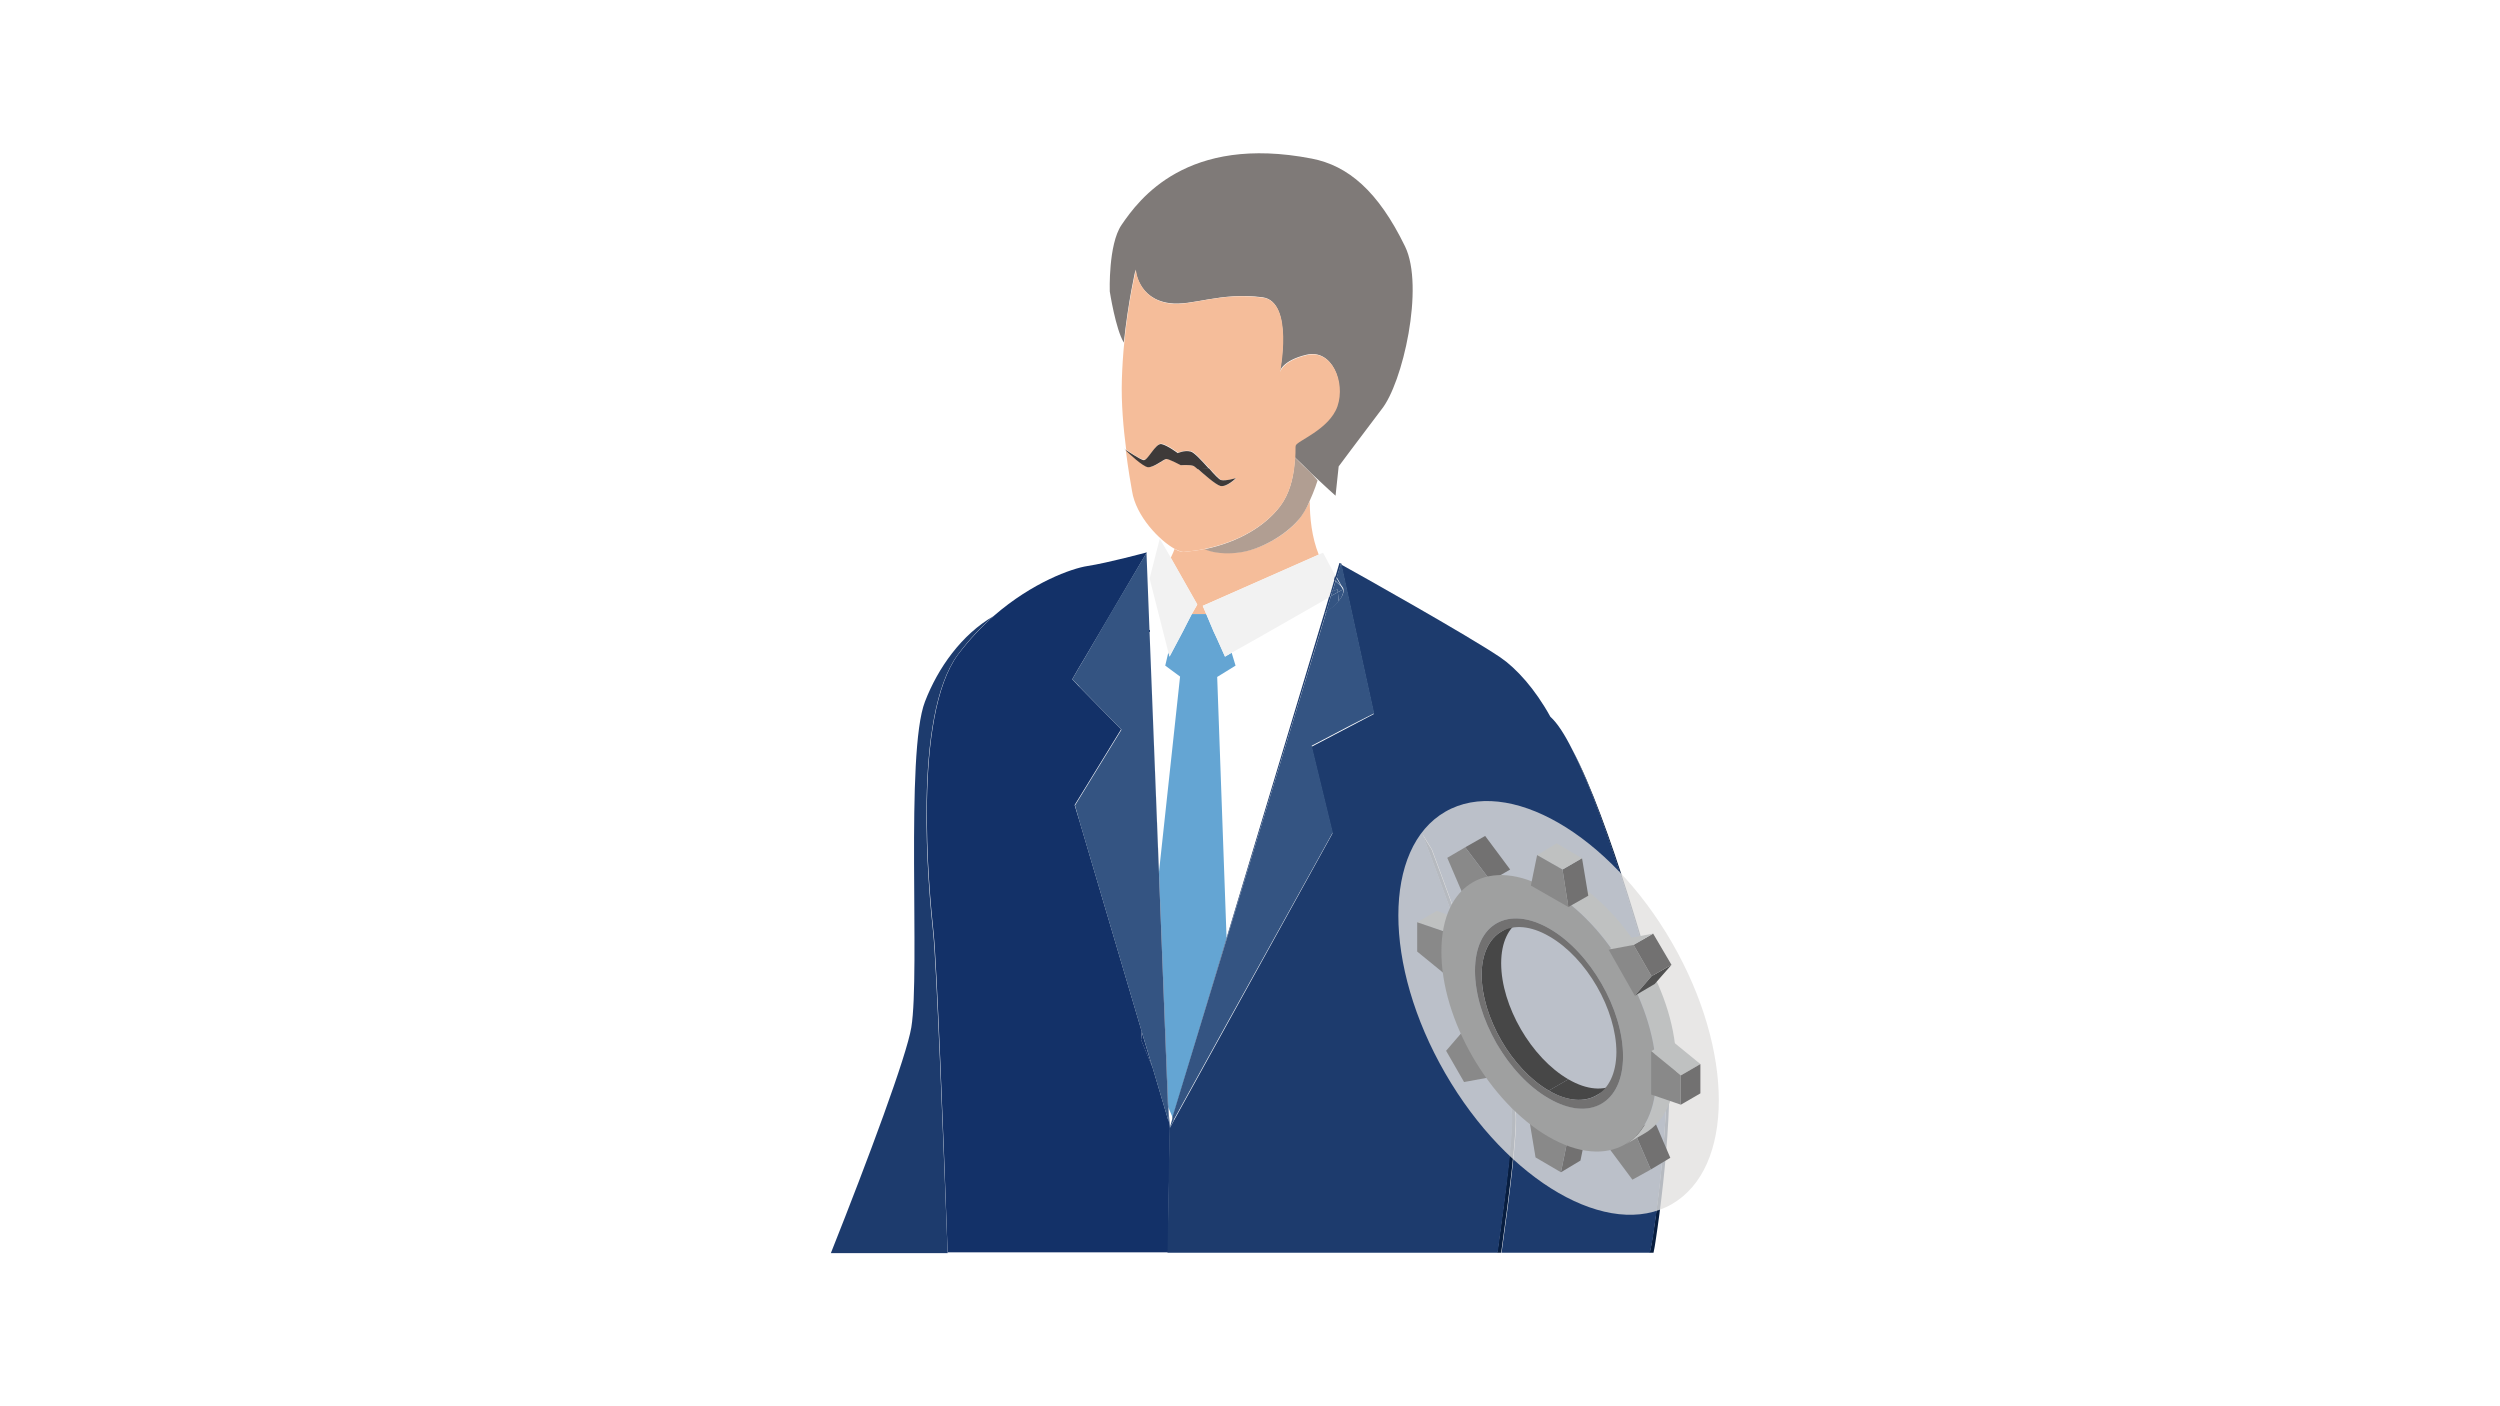 <?xml version="1.0" encoding="utf-8"?>
<!-- Generator: Adobe Illustrator 27.5.0, SVG Export Plug-In . SVG Version: 6.00 Build 0)  -->
<svg version="1.1" xmlns="http://www.w3.org/2000/svg" xmlns:xlink="http://www.w3.org/1999/xlink" x="0px" y="0px"
	 viewBox="0 0 640 360" style="enable-background:new 0 0 640 360;" xml:space="preserve">
<style type="text/css">
	.st0{fill:#FFFFFF;}
	.st1{fill:#1D3B6D;}
	.st2{fill:#F5BD9A;}
	.st3{fill:#7F7A78;}
	.st4{fill:#B19E92;}
	.st5{fill:#64A5D3;}
	.st6{fill:#F2F2F2;}
	.st7{fill:#133168;}
	.st8{fill:#071D3F;}
	.st9{fill:#345482;}
	.st10{fill:#3E3A39;}
	.st11{opacity:0.8;fill:#E2E1E0;}
	.st12{fill:#BFC1C1;}
	.st13{fill:#898989;}
	.st14{fill:#727171;}
	.st15{enable-background:new    ;}
	.st16{fill:#9FA0A0;}
	.st17{fill:#474747;}
	.st18{fill:#515151;}
</style>
<g id="レイヤー_1">
	<rect class="st0" width="640" height="360"/>
</g>
<g id="レイヤー_3">
	<g>
		<path class="st1" d="M238.9,238.9c-1.2-11.2-5.4-55.5,6.3-71.3c2.9-3.9,6-7.2,9.2-9.9c-8.2,4.7-14.3,13.3-17.6,21.9
			c-5.1,13.1-1.2,69.3-3.5,83.4c-1.2,7.3-10.9,33.4-20.6,57.8h29.9C241.4,289.5,239.7,246.3,238.9,238.9z"/>
		<path class="st2" d="M305.1,157.2h3.7l-0.9-2.1l29.7-13.1c-1.8-4.5-2.3-9.5-2.3-13.7c-0.8,1.7-1.8,3.4-2.9,4.8
			c-3.4,4-9.7,7.5-14.7,8.2c-6,0.9-9.2-0.8-9.2-0.8l0,0c-1.7,0.4-3.6,0.6-5.5,0.8c-0.5,0-1.4-0.2-2.3-0.8c-0.2,0.6-0.5,1.3-0.8,1.9
			c-0.1,0.1-0.1,0.3-0.2,0.4l6.8,12L305.1,157.2z"/>
		<path class="st2" d="M335.8,121.3C335.8,121.3,335.8,121.3,335.8,121.3C335.8,121.2,335.8,121.2,335.8,121.3L335.8,121.3z"/>
		<path class="st3" d="M359.7,63.1c-6.9-14.2-14.6-20.7-23.9-22.5c-32-6.2-44.2,10.4-48.7,17c-3.4,5-3,17-3,17s1.5,9.7,3.6,13.1
			c1.1-10.5,3-18.7,3-18.7s0.5,7.5,8.7,8.6c5.8,0.8,13-2.9,23.8-1.5c8,1.1,4.4,19.1,4.4,19.1s0.5-2.9,6.9-4.4
			c6.4-1.5,9.9,6.9,7.6,13.1c-2.2,6-10.6,8.9-10.7,10.1c-0.1,0.4,0,1.4-0.1,2.9l2.3,2.2l2,2c0,0,0,0,0,0c3.5,3.3,6.3,5.8,6.3,5.8
			l0.8-7.5c0,0,4.9-6.6,10.9-14.5C359.1,98.2,364.7,73.4,359.7,63.1z"/>
		<path class="st4" d="M335.8,121.3L335.8,121.3c-0.7-0.7-1.4-1.4-2.1-2c-0.7-0.7-1.5-1.5-2.2-2.2c0,0.7-0.1,1.5-0.2,2.3
			c-0.3,3.1-1.2,7-3.6,10.2c-3.7,4.9-10.3,9.1-19.3,11l0,0c0,0,3.2,1.7,9.2,0.8c4.9-0.7,11.2-4.2,14.7-8.2c1.2-1.3,2.2-3.1,2.9-4.8
			c1.3-2.8,2.1-5.4,2.1-5.4L335.8,121.3z"/>
		<path class="st4" d="M333.7,119.2L333.7,119.2l-2.2-2.2c0,0,0,0,0,0C332.2,117.7,332.9,118.5,333.7,119.2z"/>
		<path class="st4" d="M335.7,121.2l-2-2l0,0C334.4,119.9,335.1,120.6,335.7,121.2z"/>
		<path class="st2" d="M334.6,90.9c-6.4,1.5-6.9,4.4-6.9,4.4s3.6-18-4.4-19.1c-10.9-1.5-18.1,2.2-23.8,1.5c-8.2-1.1-8.7-8.6-8.7-8.6
			s-2,8.2-3,18.7c-0.3,3-0.5,6.1-0.6,9.3c-0.2,6.1,0.4,12.6,1.1,18c0.8,0.6,3.5,2.4,4.5,2.6c1.2,0.3,3.1-4.5,4.7-4.1
			c1.6,0.4,4.1,2.3,4.1,2.3s1.7-0.8,3.3-0.4c0.9,0.2,2.9,2.5,4.7,4.4c1.4,1.5,2.6,2.8,3.1,3c1.2,0.3,3.8-0.5,3.8-0.5s-2.4,2.4-4,2
			c-1.2-0.3-4.2-3-5.8-4.3c-0.5-0.4-0.8-0.7-1-0.8c-0.9-0.4-3.3-0.2-3.3-0.2s-2.9-1.7-3.7-1.6s-3.3,2.4-4.9,2
			c-1.4-0.4-4.7-3.5-5.6-4.3c0.6,4.9,1.3,8.8,1.6,10.5c1,6.5,7.1,12.7,10.9,14.8c1,0.5,1.8,0.8,2.3,0.8c1.9-0.2,3.7-0.4,5.5-0.8
			c9-1.9,15.6-6.1,19.3-11c2.4-3.2,3.2-7.1,3.6-10.2c0.1-0.8,0.1-1.6,0.2-2.3c0,0,0,0,0,0l0,0c0.1-1.5,0-2.6,0.1-2.9
			c0.2-1.2,8.6-4.1,10.7-10.1C344.5,97.8,341,89.4,334.6,90.9z"/>
		<polygon class="st2" points="331.4,117 331.4,117 331.4,117 		"/>
		<polygon class="st0" points="299.1,283.5 299.4,288.9 300.2,286.1 		"/>
		<polygon class="st0" points="302.1,173.2 298.3,170.4 299.1,167 297.4,160.3 294.2,159.6 296.7,223.2 		"/>
		<polygon class="st0" points="321.9,163.4 315.3,167.1 316.3,170.4 311.6,173.3 314,240.1 339,157 340.3,152.9 		"/>
		<polygon class="st5" points="316.3,170.4 315.3,167.1 313.6,168.1 311.5,163.4 310.7,161.7 308.8,157.2 305.1,157.2 303.3,160.7 
			302.9,161.5 299.4,168.1 299.1,167 298.3,170.4 302.1,173.2 296.7,223.2 299.1,283.5 300.2,286.1 314,240.1 311.6,173.3 		"/>
		<polygon class="st6" points="299.7,142.7 296.9,137.9 294.3,148.1 297.4,160.3 299.1,167 299.4,168.1 302.9,161.5 303.3,160.7 
			305.1,157.2 306.5,154.7 		"/>
		<polygon class="st6" points="338.7,141.5 337.5,142 307.9,155.1 308.8,157.2 310.7,161.7 311.5,163.4 313.6,168.1 315.3,167.1 
			321.9,163.4 340.3,152.9 340.7,151.5 341.6,148.4 341.9,147.5 		"/>
		<path class="st1" d="M343.3,144.3c-0.2-0.1-0.4-0.2-0.4-0.2l-1,3.4l0.3,0.5L343.3,144.3z"/>
		<path class="st1" d="M339.5,156.7c-0.2,0.1-0.3,0.2-0.5,0.3l-25,83.1l0,0.4L339.5,156.7z"/>
		<polygon class="st1" points="300.2,286.1 299.4,288.9 300.2,286.1 		"/>
		<path class="st1" d="M339.5,156.7l1.2-4.1l-0.5,0.3L339,157C339.2,156.9,339.3,156.8,339.5,156.7z"/>
		<polygon class="st1" points="314,240.5 314,240.1 300.2,286.1 300.2,286.1 		"/>
		<path class="st1" d="M341.9,148.7l0.2-0.8l-0.3-0.5l-0.3,1C341.7,148.5,341.8,148.6,341.9,148.7z"/>
		<path class="st1" d="M341.9,148.7c-0.1-0.1-0.2-0.2-0.3-0.3l-0.9,3.1l0.4-0.1L341.9,148.7z"/>
		<polygon class="st1" points="340.7,152.6 341.1,151.3 340.7,151.5 340.3,152.9 		"/>
		<polygon class="st7" points="294.2,159.6 293.5,141.5 294.2,159.6 		"/>
		<polygon class="st7" points="296.7,223.7 296.7,223.2 294.2,159.6 294.2,159.6 		"/>
		<path class="st7" d="M299.1,283.5l-0.1-0.4l0.2,4.1l-4.1-13.8l-3-7.3l0.2-2l-15.8-53.4l-1.4-4.6l1.6-2.6l10.3-16.8L276.5,176
			l-0.4-0.4l-1.6-1.7l1.6-2.8l1.5-2.5l6.6-11.2l9.4-16c0,0-10,2.7-15.2,3.5c-4,0.6-14.1,4.2-23.9,12.7c-3.2,2.8-6.3,6.1-9.2,9.9
			c-11.7,15.8-7.5,60.1-6.3,71.3c0.8,7.4,2.5,50.6,3.6,81.8h8.9h47.5l0.2-14.3l0.3-17.5L299.1,283.5z"/>
		<polygon class="st7" points="292.1,266.2 295.1,273.5 292.3,264.2 		"/>
		<polygon class="st7" points="299.1,283.5 296.7,223.2 296.7,223.7 299,283.2 		"/>
		<path class="st8" d="M423.1,316.5c-0.2,1.2-0.4,2.6-0.8,4.2h1c0.2-1,0.4-2,0.5-2.8c2.8-18.2,5.3-45.4,2-57.8
			c-2.8-10.5-13.8-50.4-23.3-68.2c9.3,18.4,19.8,56.6,22.6,66.8C428.4,271.1,425.9,298.3,423.1,316.5z"/>
		<path class="st8" d="M388,285.6c-0.6-12-16.6-55.1-21.5-68.1l-2.4-3.9c0,0,22.2,57.7,22.9,71.9c0.2,4.9-1.4,18.8-3.7,35.2h1
			C386.6,304.4,388.2,290.5,388,285.6z"/>
		<path class="st1" d="M425.1,258.7c-2.7-10.2-13.2-48.4-22.6-66.8c-1.9-3.8-3.8-6.8-5.6-8.4c-3.9-7.1-8.7-12.4-12.8-15.2
			c-8.1-5.5-36.8-21.6-40.8-23.8l8.4,38.3l-5.9,3.1l-10.1,5.3l5.4,22.2L314.8,261l-14.3,25.9l-1.1,2l-0.3,17.5l-0.2,14.3h84.5
			c2.3-16.4,4-30.3,3.7-35.2c-0.7-14.2-22.9-71.9-22.9-71.9l2.4,3.9c4.9,13.1,20.9,56.1,21.5,68.1c0.2,4.9-1.4,18.8-3.7,35.1h2h11.3
			h22.5h2.2c0.3-1.6,0.6-3,0.8-4.2C425.9,298.3,428.4,271.1,425.1,258.7z"/>
		<path class="st9" d="M343.3,144.1l-0.1,0.2c0,0,0.1,0,0.1,0.1L343.3,144.1z"/>
		<path class="st9" d="M342.7,153.9c0.9-1.1,1.3-2.1,1.1-3l-1.3,0.7L342.7,153.9z"/>
		<path class="st9" d="M343.3,150l0.5,0.8C343.7,150.6,343.5,150.3,343.3,150z"/>
		<polygon class="st9" points="300.2,286.1 299.4,288.9 300.5,286.8 		"/>
		<path class="st9" d="M340.7,152.6l-1.2,4.1c1.4-0.9,2.5-1.9,3.2-2.8l-0.2-2.3L340.7,152.6z"/>
		<path class="st9" d="M351.8,182.6l-8.4-38.3c0,0-0.1,0-0.1-0.1l-1.1,3.6l1.2,2.1c0.2,0.3,0.4,0.5,0.5,0.8l0,0l0,0
			c0.2,0.9-0.2,1.9-1.1,3c-0.8,0.9-1.8,1.9-3.2,2.8L314,240.5l-13.9,45.6l0.3,0.7l14.3-25.9l26.5-47.8l-5.4-22.2l10.1-5.3
			L351.8,182.6z"/>
		<path class="st9" d="M343.8,150.9L343.8,150.9C343.8,150.9,343.8,150.9,343.8,150.9L343.8,150.9z"/>
		<path class="st9" d="M343,149.7c0.1,0.1,0.2,0.2,0.3,0.3l-1.2-2.1l-0.2,0.8C342.3,149.1,342.6,149.4,343,149.7z"/>
		<path class="st9" d="M342.4,150.9l0.1,0.7l1.3-0.7c0,0,0,0,0,0l-0.5-0.8c-0.1-0.1-0.2-0.2-0.3-0.3c-0.4-0.3-0.7-0.7-1.1-1
			l-0.8,2.6L342.4,150.9z"/>
		<polygon class="st9" points="342.4,150.9 341.1,151.3 340.7,152.6 342.5,151.6 		"/>
		<polygon class="st9" points="299,283.2 296.7,223.7 294.2,159.6 293.5,141.5 284.1,157.4 277.6,168.6 276.1,171.1 274.5,173.9 
			276.1,175.5 276.5,176 287.1,186.8 276.8,203.6 275.2,206.2 276.5,210.8 292.3,264.2 295.1,273.5 299.2,287.3 		"/>
		<path class="st10" d="M287.9,114.9c0,0,0.1,0.1,0.2,0.2c0,0,0,0,0-0.1C288,114.9,287.9,114.9,287.9,114.9z"/>
		<path class="st10" d="M298.6,117.5c0.7,0,3.7,1.6,3.7,1.6s2.4-0.2,3.3,0.2c0.2,0.1,0.5,0.4,1,0.8l2.9-0.1c-1.8-2-3.8-4.2-4.7-4.4
			c-1.6-0.4-3.3,0.4-3.3,0.4s-2.5-1.9-4.1-2.3c-1.6-0.4-3.6,4.4-4.7,4.1c-1-0.3-3.7-2.1-4.5-2.6c0,0,0,0,0,0.1
			c0.9,0.9,4.2,4,5.6,4.3C295.3,119.8,297.9,117.5,298.6,117.5z"/>
		<path class="st10" d="M312.4,124.4c1.6,0.4,4-2,4-2s-2.7,0.8-3.8,0.5c-0.5-0.1-1.8-1.5-3.1-3l-2.9,0.1
			C308.2,121.4,311.1,124,312.4,124.4z"/>
	</g>
</g>
<g id="レイヤー_2">
	<g>
		<ellipse transform="matrix(0.866 -0.5 0.5 0.866 -75.537 234.099)" class="st11" cx="399" cy="258" rx="33.5" ry="58"/>
		<g>
			<g>
				<g>
					<g>
						<polygon class="st12" points="362.8,236.1 367.8,233.2 375.4,235.8 370.4,238.7 						"/>
					</g>
					<g>
						<polygon class="st13" points="370.4,238.7 370.4,249.8 362.8,243.6 362.8,236.1 						"/>
					</g>
				</g>
				<g>
					<g>
						<polygon class="st14" points="375.1,216.9 380.2,214 386.6,222.6 381.6,225.5 						"/>
					</g>
					<g>
						<polygon class="st13" points="375.1,216.9 381.6,225.5 374.7,229.4 370.5,219.6 						"/>
					</g>
				</g>
				<g class="st15">
					<g>
						<polygon class="st13" points="374.5,264 379.5,261.1 386.3,272.9 381.3,275.8 						"/>
					</g>
					<g>
						<polygon class="st13" points="374.5,264 381.3,275.8 374.8,277 370.2,269 						"/>
					</g>
				</g>
				<g>
					<g>
						<polygon class="st14" points="401.2,292.3 406.2,289.3 404.6,297.1 399.6,300.1 						"/>
					</g>
					<g>
						<polygon class="st13" points="401.2,292.3 399.6,300.1 393.1,296.3 391.5,286.7 						"/>
					</g>
				</g>
				<g>
					<g>
						<polygon class="st14" points="418.3,289.5 423.4,286.6 427.6,296.4 422.6,299.4 						"/>
					</g>
					<g>
						<polygon class="st13" points="418.3,289.5 422.6,299.4 417.9,302 411.5,293.4 						"/>
					</g>
				</g>
				<g>
					<g>
						<path class="st12" d="M421.1,290.1l-5,2.9c4.9-2.9,8-9,8-17.7c0-17.5-12.2-38.8-27.4-47.5l5-2.9c15.2,8.8,27.5,30.1,27.4,47.5
							C429.1,281.1,426,287.2,421.1,290.1z"/>
					</g>
					<g>
						<path class="st16" d="M396.6,227.8c15.2,8.8,27.5,30.1,27.4,47.5c0,17.5-12.4,24.5-27.6,15.7c-15.2-8.8-27.5-30.1-27.4-47.5
							C369,226.1,381.4,219,396.6,227.8z M396.5,281.2c10.5,6,19,1.2,19-10.8c0-12-8.4-26.7-18.9-32.7c-10.5-6-19-1.2-19,10.8
							C377.6,260.5,386,275.2,396.5,281.2"/>
					</g>
					<g>
						<g>
							<path class="st17" d="M413.7,277.5l-5,2.9c-3.1,1.8-7.5,1.6-12.2-1.2l5-2.9C406.3,279.1,410.6,279.3,413.7,277.5z"/>
						</g>
						<g>
							<path class="st17" d="M384.3,238.5l5-2.9c-3.1,1.8-5,5.6-5,11c0,10.9,7.7,24.2,17.2,29.7l-5,2.9
								c-9.5-5.5-17.2-18.8-17.2-29.7C379.3,244.1,381.3,240.3,384.3,238.5z"/>
						</g>
					</g>
					<g>
						<path class="st14" d="M396.6,237.7c10.5,6,18.9,20.7,18.9,32.7c0,12-8.5,16.9-19,10.8c-10.5-6-18.9-20.7-18.9-32.7
							C377.6,236.5,386.1,231.7,396.6,237.7z M396.5,279.2c9.5,5.5,17.2,1.1,17.3-9.8c0-10.9-7.6-24.2-17.2-29.7
							c-9.5-5.5-17.2-1.1-17.3,9.8C379.3,260.4,387,273.7,396.5,279.2"/>
					</g>
				</g>
			</g>
			<g>
				<g>
					<g>
						<polygon class="st14" points="400,222.6 405,219.7 406.6,229.3 401.5,232.2 						"/>
					</g>
					<g>
						<polygon class="st12" points="393.5,218.9 398.5,215.9 405,219.7 400,222.6 						"/>
					</g>
					<g>
						<polygon class="st13" points="400,222.6 401.5,232.2 391.9,226.7 393.5,218.9 						"/>
					</g>
				</g>
				<g>
					<g>
						<g>
							<polygon class="st18" points="422.8,249.9 427.9,247 423.6,251.9 418.5,254.9 							"/>
						</g>
						<g>
							<polygon class="st14" points="418.2,241.9 423.2,239 427.9,247 422.8,249.9 							"/>
						</g>
						<g>
							<polygon class="st12" points="411.8,243.1 416.8,240.2 423.2,239 418.2,241.9 							"/>
						</g>
					</g>
					<g>
						<polygon class="st13" points="418.2,241.9 422.8,249.9 418.5,254.9 411.8,243.1 						"/>
					</g>
				</g>
				<g>
					<g>
						<polygon class="st12" points="422.7,269.1 427.7,266.2 435.3,272.4 430.3,275.3 						"/>
					</g>
					<g>
						<polygon class="st14" points="430.3,275.3 435.3,272.4 435.3,279.9 430.3,282.8 						"/>
					</g>
					<g>
						<polygon class="st13" points="422.7,269.1 430.3,275.3 430.3,282.8 422.7,280.2 						"/>
					</g>
				</g>
			</g>
		</g>
	</g>
</g>
</svg>

